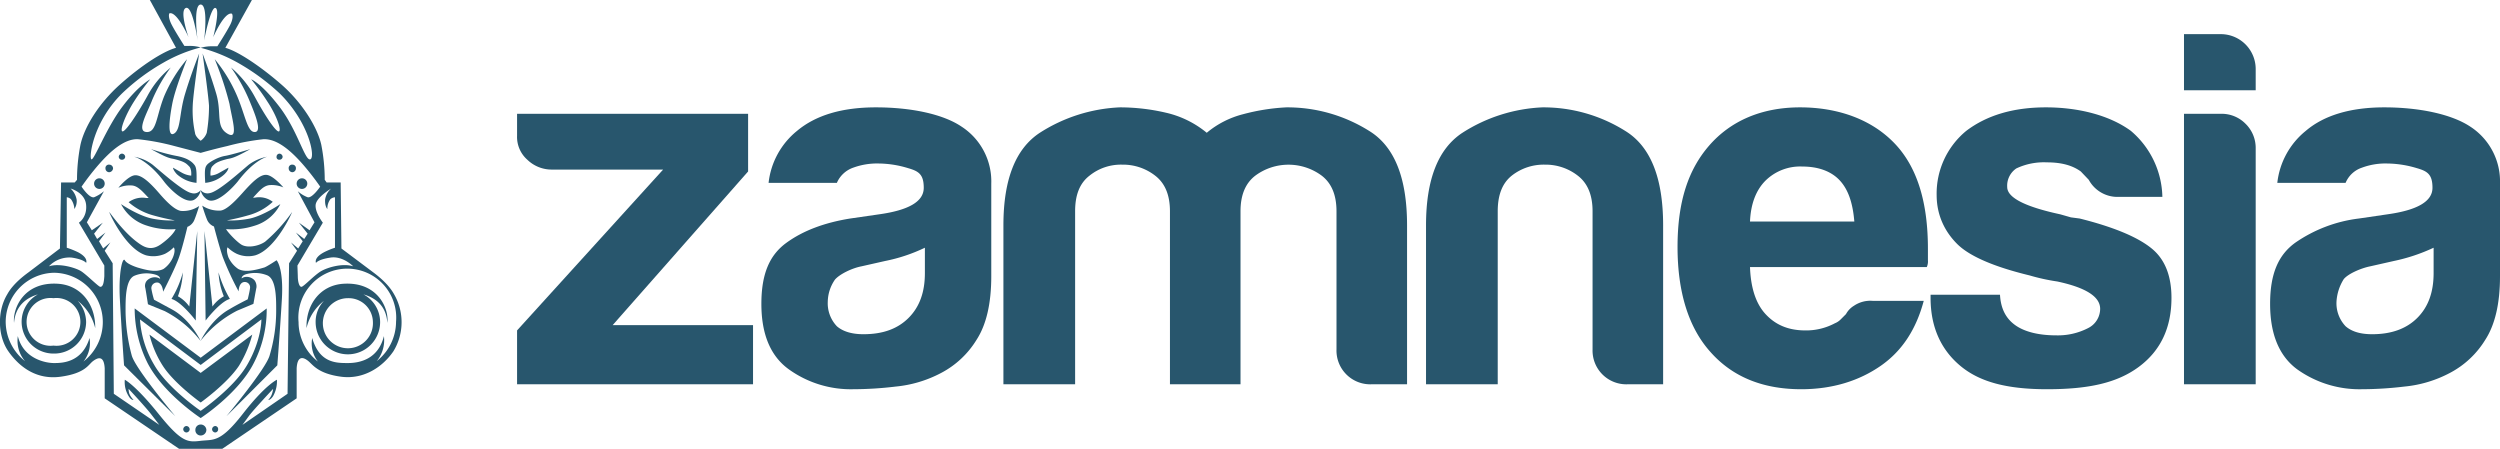 <svg id="Layer_1" data-name="Layer 1" xmlns="http://www.w3.org/2000/svg" viewBox="0 0 659 118.3"><title>Logo-Zamnesia_Hori</title><path d="M57.5,111.5s7-5,10.1-9.7a30.6,30.6,0,0,0,3.5-8.2L57.5,103.7,44,93.6a27.2,27.2,0,0,0,3.5,8.2c3,4.7,10,9.7,10,9.7" transform="translate(-4.6 -5.4)" fill="#28566d"/><path d="M50,87l-4.8-2.6a24.7,24.7,0,0,1-.7-2.9,1.5,1.5,0,0,1,1.8-1.6c1.2.4,1.3,2.4,1.3,2.4s3.2-6.2,4.2-9.1,2.2-8,2.2-8a3.3,3.3,0,0,0,1.9-2c.5-1.2,1.2-3.5,1.2-3.5A7.5,7.5,0,0,1,52.3,61c-1.3-.2-3.1-1.6-5.6-4.5s-4.7-5-6.5-4.9-4.4,3.3-4.4,3.3a7.5,7.5,0,0,1,3.7-.6c1.5.2,2.6,1.5,4.3,3.3h-.6a6.1,6.1,0,0,0-4.7,1.1A16.5,16.5,0,0,0,44.4,62c2.7.8,4.8,1.2,6.3,1.5a25.1,25.1,0,0,1-6.1-.5c-3.7-.8-8.1-3.8-8.1-3.8a11.5,11.5,0,0,0,6.9,5.7,19.5,19.5,0,0,0,7.5.9c-.2.5-1.1,2-3.9,4s-4.8.5-6.4-.7c-3.8-2.9-7.1-7.8-7.2-7.8s4.2,9.7,9.7,11.4a7.7,7.7,0,0,0,5-.4,9.3,9.3,0,0,0,2.3-1.7s.6.6-.2,2.6a7.2,7.2,0,0,1-2.5,3.1c-1.6.8-3.6.6-6.9-.4-.9-.3-2.8-1-3.3-1.9s-1.7,2.7-1.3,10.3,1.1,17.4,1.1,17.4l13.5,13.4S40.1,102.4,39.3,99a46.9,46.9,0,0,1-1.6-11.4c0-3.1-.1-8.4,2.3-9.5a8.4,8.4,0,0,1,5.6-.3c1.3.4,1.2,1.1,1.2,1.1a2.5,2.5,0,0,0-1.1-.4,2.9,2.9,0,0,0-2.4.9,2.1,2.1,0,0,0-.4,1.9c.1.4.7,4.3.7,4.3L48,87.4a28.3,28.3,0,0,1,9.5,7.9S54.9,89.7,50,87" transform="translate(-4.6 -5.4)" fill="#28566d"/><path d="M47.8,53.2c1.1,1.5,5.4,6.1,7.9,4.9a3.5,3.5,0,0,0,1.8-2.6,2.2,2.2,0,0,1-2.4.8c-2.2-.4-8-5.6-10.3-7.5a11.3,11.3,0,0,0-4.9-2.1s3.5.7,7.9,6.5" transform="translate(-4.6 -5.4)" fill="#28566d"/><path d="M54.4,49.2c.8.7.6,2.5.6,2.5a6.3,6.3,0,0,1-2.5-.8l-2.3-1.3s0,.6,1,1.7a9,9,0,0,0,5.2,2.3c.1-3.4-.1-4.2-.6-4.8s-1.5-1.7-4.7-2.3-6.7-1.8-6.7-1.8c4.3,2.4,5,2.4,6,2.6,2.9.7,3.3,1.2,4,1.9" transform="translate(-4.6 -5.4)" fill="#28566d"/><path d="M49.8,84.2c2.6.7,6.4,5.7,6.4,5.7l.4-23.6L54.5,86.2a9.1,9.1,0,0,0-3-2.7,21,21,0,0,0,1.3-6.3,26.4,26.4,0,0,1-3,7" transform="translate(-4.6 -5.4)" fill="#28566d"/><path d="M36.8,47.5a.8.8,0,0,0,.8-.8.9.9,0,0,0-.8-.8.9.9,0,0,0-.9.8.8.8,0,0,0,.9.8" transform="translate(-4.6 -5.4)" fill="#28566d"/><path d="M53.7,117.7a.9.9,0,0,0-.8.9.9.9,0,0,0,.8.8.9.9,0,0,0,.9-.8.9.9,0,0,0-.9-.9" transform="translate(-4.6 -5.4)" fill="#28566d"/><path d="M34.4,49.8a1,1,0,0,0-1-1,.9.9,0,0,0-1,1,1,1,0,0,0,1,1,1.1,1.1,0,0,0,1-1" transform="translate(-4.6 -5.4)" fill="#28566d"/><path d="M30.8,52.4a1.4,1.4,0,1,0,0,2.8,1.4,1.4,0,1,0,0-2.8" transform="translate(-4.6 -5.4)" fill="#28566d"/><path d="M18.7,96.5a6.3,6.3,0,1,1,0-12.5,6.3,6.3,0,1,1,0,12.5m1.2-16.3c-9.1-.6-12,6.6-11.6,10.3.4-4.8,3.6-6.7,6.3-7.5a8.2,8.2,0,0,0-4.3,7.3,8.4,8.4,0,0,0,8.5,8.3,8.4,8.4,0,0,0,8.5-8.3,8.5,8.5,0,0,0-2.2-5.6,13.1,13.1,0,0,1,4.6,7.2c.1-6.2-3.7-11.3-9.8-11.7" transform="translate(-4.6 -5.4)" fill="#28566d"/><path d="M74.5,69.1c-1.7,1.2-4.8,1.8-6.4.7s-3.7-3.5-3.9-4a19.5,19.5,0,0,0,7.5-.9,11.1,11.1,0,0,0,6.8-5.7s-4.4,3-8,3.8a25.6,25.6,0,0,1-6.1.5c1.5-.3,3.5-.7,6.2-1.5a15.4,15.4,0,0,0,5.9-3.4,5.9,5.9,0,0,0-4.7-1.1h-.5c1.7-1.8,2.7-3.1,4.3-3.3a7.8,7.8,0,0,1,3.7.6s-2.6-3.1-4.4-3.3-4,2.1-6.5,4.9-4.3,4.3-5.6,4.5a7.9,7.9,0,0,1-4.9-1.3s.7,2.3,1.2,3.5a3.3,3.3,0,0,0,1.9,2s1.3,5,2.3,8a79.9,79.9,0,0,0,4.2,9.1s0-2,1.2-2.4a1.4,1.4,0,0,1,1.8,1.6c-.1.9-.6,2.9-.6,2.9s-3,1.5-4.8,2.6c-4.9,2.7-7.6,8.3-7.6,8.3a29.3,29.3,0,0,1,9.6-7.9l4.3-1.8s.7-3.9.8-4.3a2.7,2.7,0,0,0-.5-1.9,2.8,2.8,0,0,0-2.4-.9,1.9,1.9,0,0,0-1,.4s-.1-.7,1.1-1.1a8.7,8.7,0,0,1,5.7.3c2.4,1.1,2.3,6.4,2.3,9.5A41.2,41.2,0,0,1,75.7,99c-.8,3.4-11.4,16.1-11.4,16.1l13.4-13.4s.7-9,1.2-17.4S77.5,74,77.5,74s-2.4,1.6-3.2,1.9c-3.3,1-5.4,1.2-6.9.4a7.5,7.5,0,0,1-2.6-3.1c-.7-2-.2-2.6-.2-2.6A8.9,8.9,0,0,0,67,72.3a7.4,7.4,0,0,0,4.9.4c5.5-1.7,9.8-11.5,9.7-11.4a42.3,42.3,0,0,1-7.1,7.8" transform="translate(-4.6 -5.4)" fill="#28566d"/><path d="M59.4,58.1c2.4,1.2,6.7-3.4,7.9-4.9,4.4-5.8,7.8-6.5,7.8-6.5a11.8,11.8,0,0,0-4.9,2.1c-2.3,1.9-8,7.1-10.3,7.5a2.3,2.3,0,0,1-2.4-.8,3.8,3.8,0,0,0,1.9,2.6" transform="translate(-4.6 -5.4)" fill="#28566d"/><path d="M63.8,51.3c1.1-1.1,1-1.7,1-1.7l-2.3,1.3a5.7,5.7,0,0,1-2.4.8s-.2-1.8.5-2.5,1.2-1.2,4-1.9c1-.2,1.7-.2,6-2.6,0,0-4.9,1.5-6.7,1.8s-4.1,1.6-4.7,2.3-.7,1.4-.5,4.8a8.6,8.6,0,0,0,5.1-2.3" transform="translate(-4.6 -5.4)" fill="#28566d"/><path d="M60.6,86.2,58.5,66.3l.3,23.6s3.8-5,6.4-5.7a31,31,0,0,1-3-7,19.5,19.5,0,0,0,1.4,6.3,9.1,9.1,0,0,0-3,2.7" transform="translate(-4.6 -5.4)" fill="#28566d"/><path d="M78.3,47.5a.8.8,0,0,0,.8-.8.9.9,0,0,0-.8-.8.8.8,0,0,0-.8.8.7.7,0,0,0,.8.8" transform="translate(-4.6 -5.4)" fill="#28566d"/><path d="M61.3,117.7a.9.9,0,0,0-.8.9.9.9,0,0,0,.8.8.8.8,0,0,0,.8-.8.8.8,0,0,0-.8-.9" transform="translate(-4.6 -5.4)" fill="#28566d"/><path d="M57.5,117.3a1.4,1.4,0,0,0-1.4,1.4,1.4,1.4,0,0,0,1.4,1.5,1.5,1.5,0,0,0,1.5-1.5,1.5,1.5,0,0,0-1.5-1.4" transform="translate(-4.6 -5.4)" fill="#28566d"/><path d="M81.7,50.8a1,1,0,0,0,.9-1,.9.9,0,0,0-.9-1,.9.9,0,0,0-1,1,1,1,0,0,0,1,1" transform="translate(-4.6 -5.4)" fill="#28566d"/><path d="M84.2,55.2a1.4,1.4,0,0,0,0-2.8,1.4,1.4,0,0,0,0,2.8" transform="translate(-4.6 -5.4)" fill="#28566d"/><path d="M103.9,100.6a8.7,8.7,0,0,0,1.9-6.6c-1.5,6.1-6.4,7.1-9.5,7.1s-7.5,0-9.4-6.6a7.7,7.7,0,0,0,1.5,6.2,13.2,13.2,0,0,1-5.1-10.4,12.9,12.9,0,1,1,25.7-.1,13.3,13.3,0,0,1-5.1,10.4M83,75.4l6.7-11.3s-2.1-2.7-1.9-4.7,4.1-4.3,4.1-4.3A4.8,4.8,0,0,0,90.3,58c-.1,1.9.6,2.5.6,2.5a4,4,0,0,1,.8-2.6,2.1,2.1,0,0,1,1.2-.5V70.7a19.3,19.3,0,0,0-2.9,1.2c-2.8,1.5-2.1,2.8-2.1,2.8s.5-.9,3.8-1.4,6,2.3,6,2.3c-2.8-.9-6.8.3-8.5,1.3s-4.5,4-5.1,4.1-1-1.3-1-2.8Zm-2.6,33.8-11.9,8.2,1.9-2.6c1.6-2,6.2-6.9,6.2-6.9a6.6,6.6,0,0,1-.3,1.3,3.9,3.9,0,0,1-1,1.6s.5.2,1.3-1a8,8,0,0,0,1-4.3s-3,1.3-9,9-7.7,6.7-11.1,7.1-5,.5-11.1-7.1-8.9-9-8.9-9a7,7,0,0,0,1,4.3c.7,1.2,1.3,1,1.3,1a4.8,4.8,0,0,1-1.1-1.6,4.3,4.3,0,0,1-.2-1.3s4.6,4.9,6.1,6.9l2,2.6-12-8.2-.3-34.4-2.1-3.3,1.5-2.2-1.9,1.6L30.7,69l1.7-2.3-2.2,1.7L29.4,67l2.3-2.9-2.9,2L27.5,64,32,55.8a9.9,9.9,0,0,1-2.6,1.6c-1.3.3-3.3-2.8-3.3-2.8a69.8,69.8,0,0,1,4.5-5.8c2.9-3.3,6.7-6.9,10.4-6.7a62.5,62.5,0,0,1,9.6,1.8l6.9,1.8h0s3.1-.9,7-1.8A63.5,63.5,0,0,1,74,42.1c3.8-.2,7.6,3.4,10.5,6.7A69.8,69.8,0,0,1,89,54.6s-2.1,3.1-3.3,2.8a8.2,8.2,0,0,1-2.6-1.6L87.5,64l-1.3,2.1-2.8-2L85.7,67l-.9,1.4-2.2-1.7L84.4,69l-1.2,1.9-1.9-1.6,1.6,2.2-2.1,3.3ZM31,81c-.5-.1-3.6-3.2-5-4.1s-5.7-2.2-8.5-1.3a7.4,7.4,0,0,1,6-2.3c3.3.5,3.8,1.4,3.8,1.4s.7-1.3-2.1-2.8a23.3,23.3,0,0,0-3-1.2V57.4a1.9,1.9,0,0,1,1.1.5,4.7,4.7,0,0,1,.9,2.6,3.7,3.7,0,0,0,.6-2.5,5.3,5.3,0,0,0-1.6-2.9s3.8,1,4.1,4.3-1.9,4.7-1.9,4.7l6.7,11.3v2.8c-.1,1.5-.3,2.9-1.1,2.8m-4.4,19.7a7.8,7.8,0,0,0,1.6-6.2c-2,6.6-7.4,6.6-9.4,6.6s-8-1-9.5-7.1a8.3,8.3,0,0,0,1.9,6.6A13.3,13.3,0,0,1,6.1,90.2,13,13,0,0,1,18.8,77.3a13,13,0,0,1,12.9,13,13.2,13.2,0,0,1-5.1,10.4M36.8,30a55.2,55.2,0,0,1,10.9-8.1,39.4,39.4,0,0,1,9.8-4,10.4,10.4,0,0,0-3-.4H53.2s-2.5-3.9-3.4-5.7-.7-2.8-.5-2.9c2-.5,5,6.3,5,6.3s-2.5-7-.7-7.7,3.1,8.6,3.1,8.6-1.3-9.5.8-9.5.9,9.5.9,9.5,1.7-9,3-8.6-.6,7.7-.6,7.7S63.7,8.5,65.7,9c.2.1.5,1.1-.4,2.9s-3.4,5.7-3.4,5.7H60.5a10.4,10.4,0,0,0-3,.4,40.9,40.9,0,0,1,9.9,4A58.3,58.3,0,0,1,78.3,30c7.8,7.7,9.5,16.9,8.1,17.4s-3.3-7.5-8.1-13.8-7.5-7.3-7.5-7.3a59,59,0,0,1,4.3,5.9c2.2,3.3,3.7,7.2,3.1,7.8s-3.6-3.8-6.5-9.2a26.6,26.6,0,0,0-6.2-7.6,45.2,45.2,0,0,1,4.8,8.6c1.4,3.4,3.5,8.3,1.5,8.4s-2.5-4.3-4.7-9.5A39.7,39.7,0,0,0,61.2,21a85.5,85.5,0,0,1,3.9,11.8c.7,4.2,2.5,9.7-.6,7.8s-1.4-5.4-2.9-10.5S58,19.5,58,19.5s1.5,10.7,1.7,13.8a42.9,42.9,0,0,1-.6,7.1,4.3,4.3,0,0,1-1.6,2.1s-1.4-1-1.5-2.1a28.1,28.1,0,0,1-.6-7.1c.1-3.1,1.7-13.8,1.7-13.8S55,24.8,53.4,30.1s-1.1,9.4-2.9,10.5S49.2,37,50,32.8,53.9,21,53.9,21a38.2,38.2,0,0,0-6,9.7c-2.1,5.2-2,9.7-4.7,9.5s.2-5,1.5-8.4a42.9,42.9,0,0,1,4.9-8.6,24.8,24.8,0,0,0-6.2,7.6c-3,5.4-6,9.7-6.6,9.2s1-4.5,3.1-7.8a59,59,0,0,1,4.3-5.9S41,28,36.8,33.6s-7.4,14.1-8.1,13.8S29,37.7,36.8,30m71.7,53c-.4-.7-1.6-2.9-5.5-5.8l-8.4-6.3-.2-17.4H90.7l-.5-.7a48.7,48.7,0,0,0-.9-9.2c-1-4.6-5-11.1-10.5-15.9S67.3,18.9,64,18L71,5.4H44.1L51,18c-3.3.9-9.1,4.6-14.8,9.7S26.8,39,25.8,43.6a48.7,48.7,0,0,0-.9,9.2l-.6.7H20.7l-.3,17.4-8.3,6.3c-4,2.9-5.2,5.1-5.6,5.8C3.8,87.5,4,94,6.8,98s7.3,7.6,13.8,6.7,7.3-3.2,8.5-4.1,2.9-1.7,3.1,1.9v7.9l19.6,13.3H63.2l19.6-13.3v-7.9c.2-3.6,1.9-2.9,3.1-1.9s2.6,3.3,8.6,4.1,11-2.6,13.8-6.7a14.7,14.7,0,0,0,.2-15" transform="translate(-4.6 -5.4)" fill="#28566d"/><path d="M102.9,90.3A6.6,6.6,0,1,1,96.3,84a6.4,6.4,0,0,1,6.6,6.3M95.1,80.2c-6.1.4-9.9,5.5-9.7,11.7A12.6,12.6,0,0,1,90,84.7a8,8,0,0,0-2.2,5.6,8.5,8.5,0,0,0,17,0,8.3,8.3,0,0,0-4.4-7.3c2.8.8,6,2.7,6.3,7.5.5-3.7-2.5-10.9-11.6-10.3" transform="translate(-4.6 -5.4)" fill="#28566d"/><path d="M69.8,101.5c-3.5,6.2-12.3,12.2-12.3,12.2s-8.8-6-12.3-12.2a26.8,26.8,0,0,1-3.7-11.9l16,12,16-12s.1,5.3-3.7,11.9m5.1-14.8-17.4,13-17.4-13a32.3,32.3,0,0,0,3.4,14.4c4.2,8.1,14,14.5,14,14.5s9.9-6.4,14-14.5a30.7,30.7,0,0,0,3.4-14.4" transform="translate(-4.6 -5.4)" fill="#28566d"/><path d="M140.9,106.7V92.5l38.5-42.4H150.1a9.2,9.2,0,0,1-6.5-2.6,8,8,0,0,1-2.7-6.3V35.4h60.9V50.6L166.1,91.1h37v15.6Z" transform="translate(-4.6 -5.4)" fill="#28566d"/><path d="M248.4,70.7a44,44,0,0,1-10.5,3.5l-6.2,1.4c-2.6.5-5.8,2.1-7,3.5a10.5,10.5,0,0,0-1.9,5.8,8.8,8.8,0,0,0,2.4,6.5c1.6,1.4,4,2.1,7,2.1,5.1,0,9-1.4,11.9-4.3s4.3-6.8,4.3-11.8Zm4.3,33a32.1,32.1,0,0,1-12,3.6,94.5,94.5,0,0,1-11.2.7,28,28,0,0,1-16.9-5.2c-4.9-3.5-7.3-9.3-7.3-17.3s2.2-12.9,6.6-16.1,10-5.3,16.8-6.4l7.6-1.1c7.9-1.1,11.8-3.4,11.8-7s-1.4-4.4-4.2-5.2a27.2,27.2,0,0,0-7.6-1.2,18.3,18.3,0,0,0-6.8,1.1,7.3,7.3,0,0,0-4.3,4h-18a20.5,20.5,0,0,1,7.5-13.7c4.9-4.1,11.8-6.2,20.8-6.2s17.6,1.7,22.6,5.1a17.2,17.2,0,0,1,7.8,15V78.2Q265.9,89,262,95a24,24,0,0,1-9.3,8.7" transform="translate(-4.6 -5.4)" fill="#28566d"/><path d="M331.6,106.7H313V61.1c0-4.3-1.3-7.4-3.9-9.4a13.8,13.8,0,0,0-8.7-2.9,13.2,13.2,0,0,0-8.6,2.9c-2.6,2-3.8,5.1-3.8,9.4v45.6H269.1V64.8c0-12.1,3.2-20.2,9.6-24.4a42.4,42.4,0,0,1,21.1-6.7,53.4,53.4,0,0,1,12.1,1.4,26,26,0,0,1,10.8,5.3,24.3,24.3,0,0,1,9.6-4.9,54.2,54.2,0,0,1,11.4-1.8,40.6,40.6,0,0,1,21.8,6.2c6.7,4.1,10,12.4,10,24.9v41.9h-9.4a8.9,8.9,0,0,1-9.2-9.2V61.1c0-4.3-1.3-7.4-3.9-9.4a14.7,14.7,0,0,0-17.5,0c-2.6,2-3.9,5.1-3.9,9.4v45.6Z" transform="translate(-4.6 -5.4)" fill="#28566d"/><path d="M443,106.7h-9.4a8.9,8.9,0,0,1-9.2-9.2V61.1c0-4.3-1.3-7.4-3.9-9.4a13.8,13.8,0,0,0-8.7-2.9,13.6,13.6,0,0,0-8.7,2.9c-2.5,2-3.7,5.1-3.7,9.4v45.6H380.5V64.8c0-12.1,3.2-20.2,9.6-24.4a42.4,42.4,0,0,1,21.1-6.7A40.6,40.6,0,0,1,433,39.9c6.7,4.1,10,12.4,10,24.9Z" transform="translate(-4.6 -5.4)" fill="#28566d"/><path d="M465.9,63.8h27.5c-.4-4.9-1.6-8.4-3.8-10.8s-5.6-3.7-9.9-3.7A13,13,0,0,0,470,53c-2.5,2.5-3.9,6.1-4.1,10.8m32.3,20.9h13.5c-2,7.5-5.7,13.2-11.3,17.1s-12.6,6.2-21,6.2q-15.3,0-24-9.9c-5.7-6.4-8.6-15.7-8.6-27.6s2.8-20.4,8.4-26.8,13.7-10,23.9-10,19.1,3.3,25.1,9.7,8.6,15.8,8.6,27.6v3a3.6,3.6,0,0,1-.3,1.8H465.9c.2,5.6,1.6,9.7,4.1,12.4s5.8,4.3,10.5,4.3a16.1,16.1,0,0,0,7.8-1.9,4.4,4.4,0,0,0,1.5-1l1.4-1.4a5.8,5.8,0,0,1,2.1-2.2,7.7,7.7,0,0,1,4.9-1.3" transform="translate(-4.6 -5.4)" fill="#28566d"/><path d="M513.5,83.1h18.3c.2,3.6,1.5,6.2,4,8s6.3,2.7,10.8,2.7a17.4,17.4,0,0,0,8.4-1.9,5.7,5.7,0,0,0,3.2-5.1c0-3.2-3.8-5.6-11.3-7.2a53.1,53.1,0,0,1-7.3-1.6c-9.5-2.3-15.9-5.1-19.1-8.3s-5.4-7.5-5.4-12.9a21.4,21.4,0,0,1,7.8-16.9c5.4-4.1,12.4-6.2,21-6.2s16.8,2.1,22.4,6.2a23.4,23.4,0,0,1,8.3,17.4H563a8.6,8.6,0,0,1-7.8-4.5l-2.1-2.2c-2.2-1.6-5.1-2.4-8.9-2.4a17,17,0,0,0-8.1,1.6,5.5,5.5,0,0,0-2.4,4.9c0,2.8,4.7,5.2,14,7.2l2.8.8,2.3.3c9.2,2.3,15.5,5,19.1,8s5.1,7.5,5.1,12.9c0,7.8-2.8,13.9-8.6,18.2S555,108,544.2,108s-17.9-2-22.9-6.2-7.8-10.1-7.8-17.9Z" transform="translate(-4.6 -5.4)" fill="#28566d"/><path d="M580.3,35.4H590a8.8,8.8,0,0,1,6.5,2.6,8.9,8.9,0,0,1,2.7,6.5v62.2H580.3Zm0-21H590a9.2,9.2,0,0,1,9.2,9.2v5.6H580.3Z" transform="translate(-4.6 -5.4)" fill="#28566d"/><path d="M646.1,70.7a47.4,47.4,0,0,1-10.5,3.5l-6.2,1.4c-2.5.5-5.9,2-7,3.4a12.5,12.5,0,0,0-1.9,5.9,8.8,8.8,0,0,0,2.4,6.5c1.6,1.4,3.9,2.1,7,2.1,5,0,9-1.4,11.9-4.3s4.3-6.8,4.3-11.8Zm4.3,33a32.1,32.1,0,0,1-12,3.6,95.8,95.8,0,0,1-11.2.7,28.3,28.3,0,0,1-17-5.2c-4.8-3.5-7.2-9.3-7.2-17.3s2.2-12.9,6.6-16.1A37.4,37.4,0,0,1,626.4,63l7.5-1.1c7.9-1.1,11.9-3.4,11.9-7s-1.4-4.4-4.2-5.2a27.8,27.8,0,0,0-7.7-1.2,17.8,17.8,0,0,0-6.7,1.1,7.1,7.1,0,0,0-4.3,4h-18a20.5,20.5,0,0,1,7.5-13.7c4.8-4.1,11.8-6.2,20.7-6.2s17.6,1.7,22.7,5.1a17.2,17.2,0,0,1,7.8,15V78.2q0,10.8-3.9,16.8a24,24,0,0,1-9.3,8.7" transform="translate(-4.6 -5.4)" fill="#28566d"/></svg>